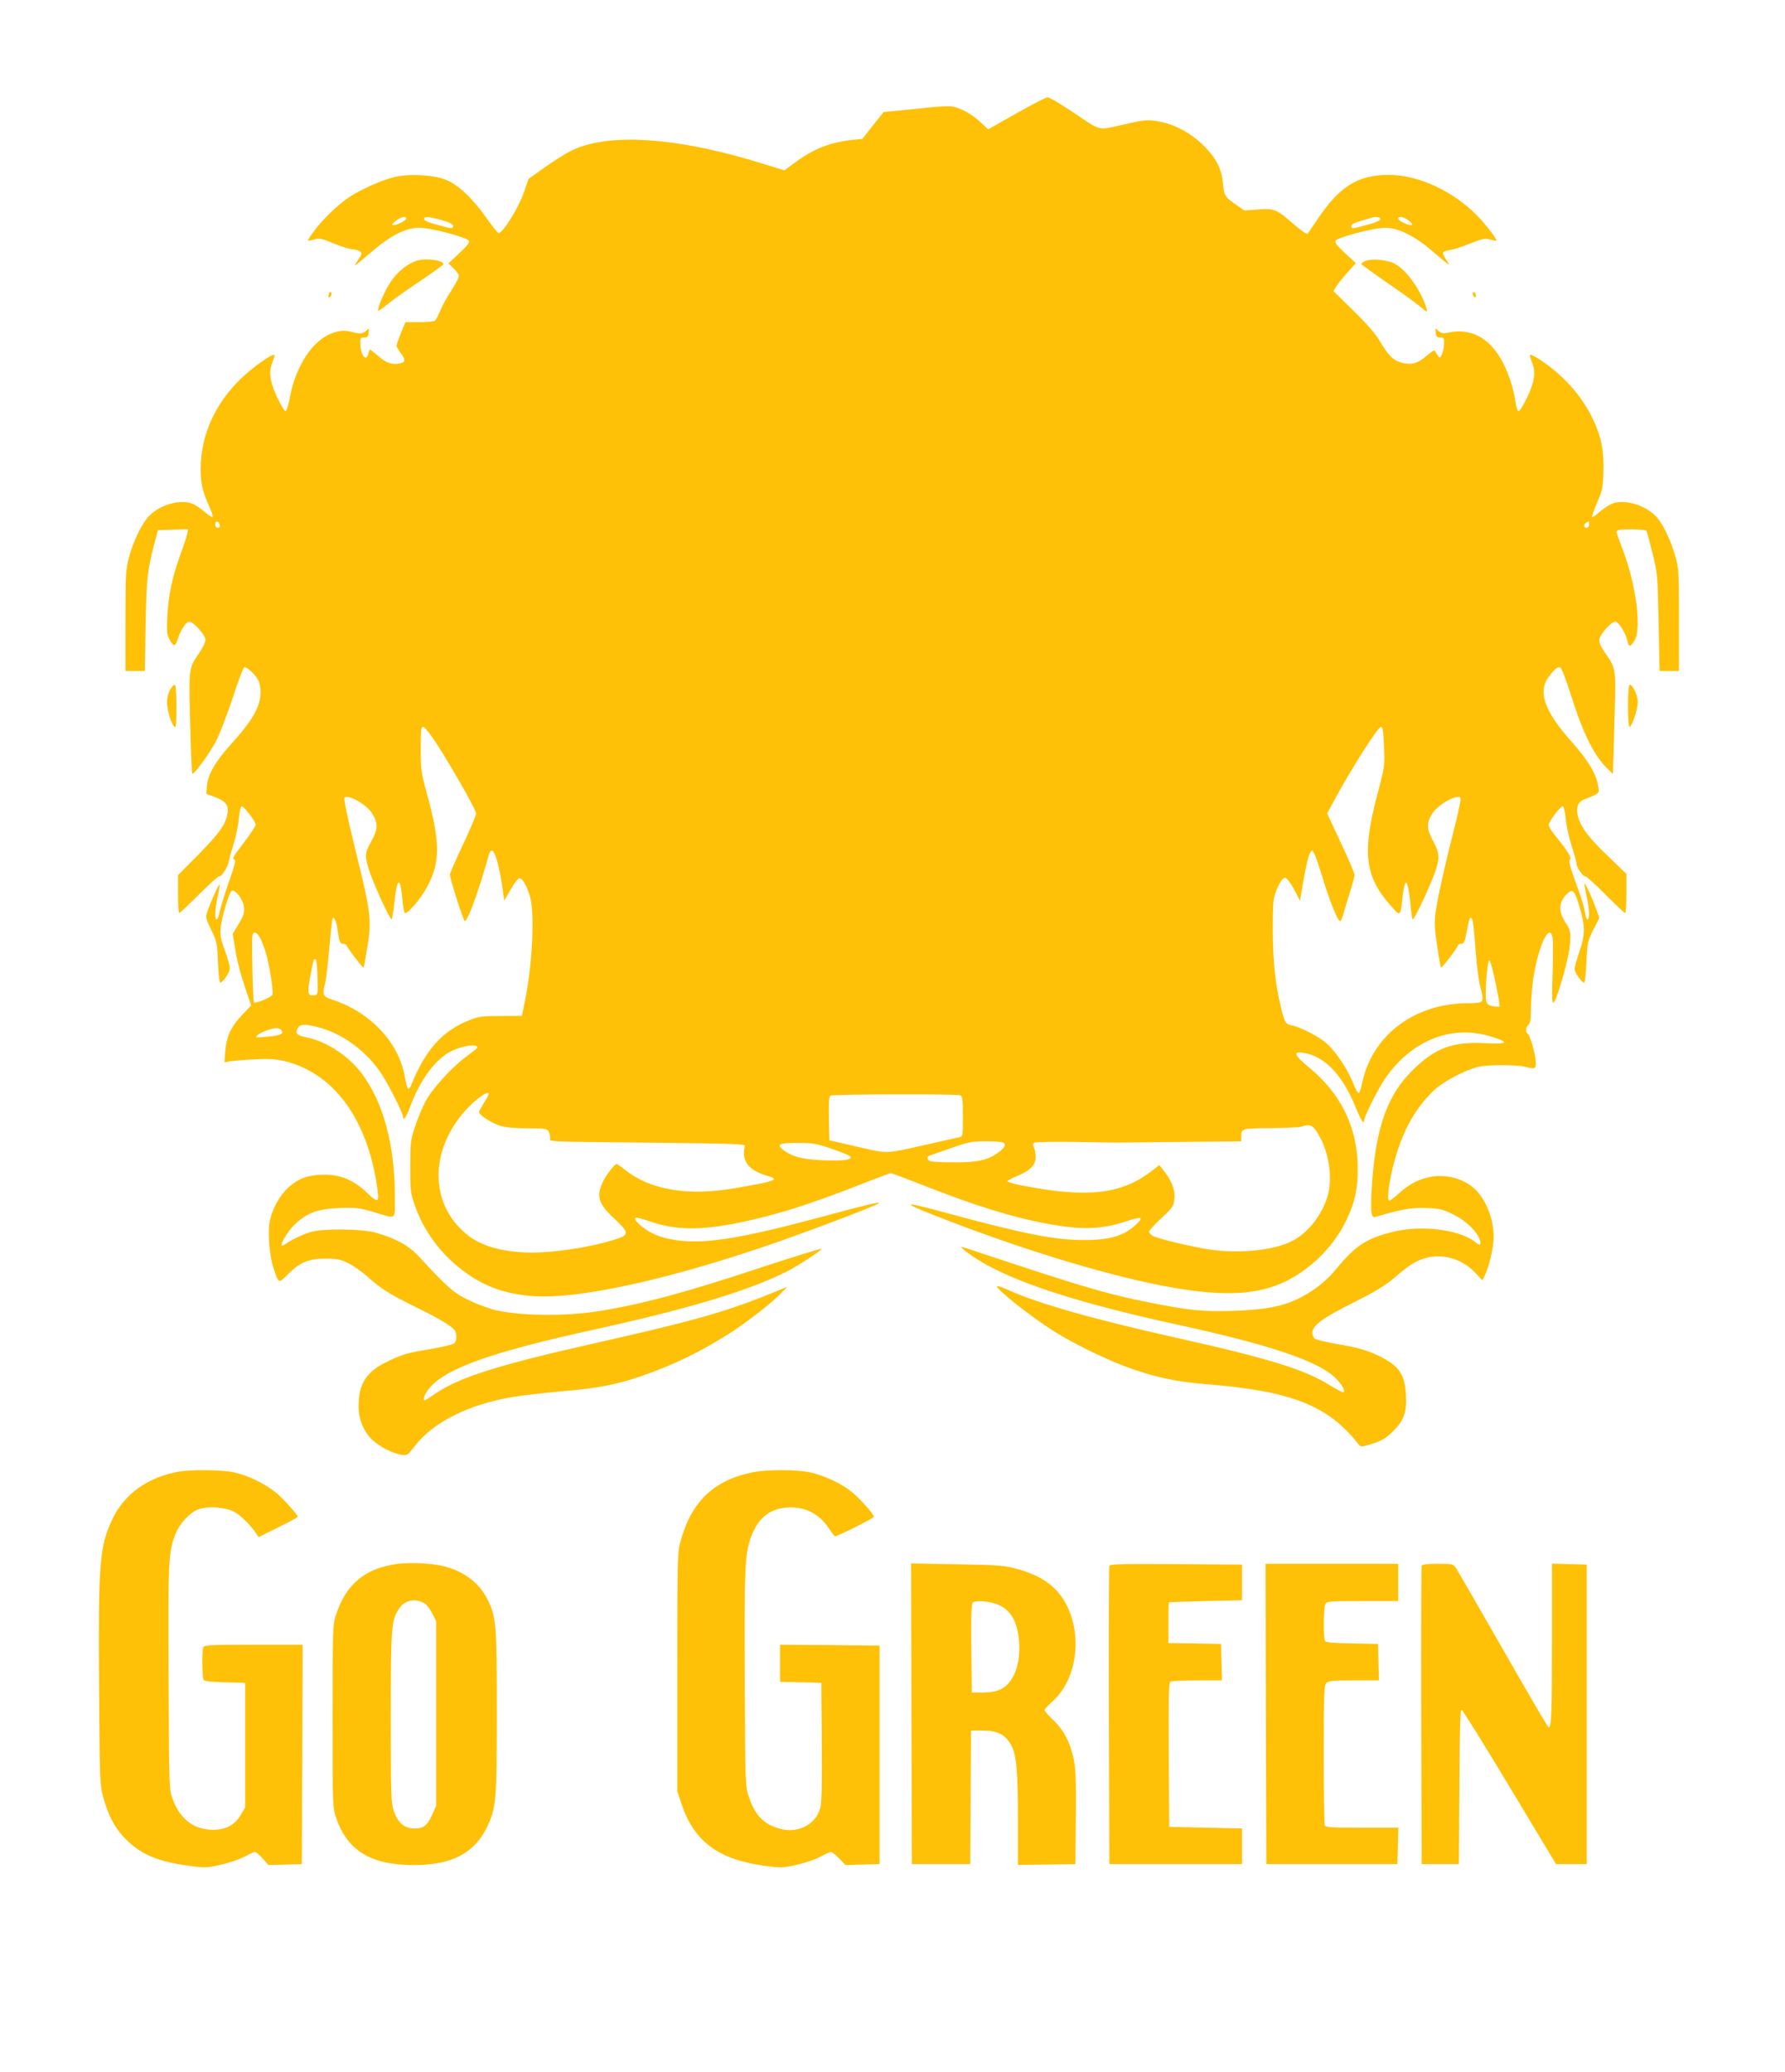 <?xml version="1.0" standalone="no"?>
<!DOCTYPE svg PUBLIC "-//W3C//DTD SVG 20010904//EN"
 "http://www.w3.org/TR/2001/REC-SVG-20010904/DTD/svg10.dtd">
<svg version="1.0" xmlns="http://www.w3.org/2000/svg"
 width="1103pt" height="1280pt" viewBox="0 0 1103 1280"
 preserveAspectRatio="xMidYMid meet">
<g transform="translate(0,1280) scale(0.1,-0.1)"
fill="#ffc107" stroke="none">
<path d="M6281 12100 l-175 -99 -46 43 c-51 48 -115 85 -170 97 -21 5 -86 2
-160 -6 -69 -7 -158 -17 -198 -20 l-72 -7 -66 -83 -65 -83 -62 -6 c-140 -16
-240 -55 -356 -141 l-64 -47 -131 40 c-537 168 -969 195 -1196 76 -36 -19
-108 -65 -160 -102 l-94 -67 -26 -76 c-34 -101 -132 -259 -160 -259 -4 0 -38
43 -75 95 -88 124 -176 206 -252 235 -80 31 -224 38 -317 16 -78 -19 -211 -78
-283 -127 -68 -47 -159 -134 -210 -203 -24 -32 -42 -60 -40 -62 2 -2 20 1 40
7 32 9 47 5 122 -26 47 -19 98 -35 113 -35 16 0 36 -6 45 -12 16 -12 15 -16
-8 -50 -14 -21 -24 -38 -21 -38 2 0 46 36 97 80 118 103 216 153 297 153 73 1
301 -60 310 -81 4 -11 -16 -36 -61 -77 l-66 -62 29 -28 c17 -16 32 -36 35 -45
3 -10 -15 -47 -44 -91 -27 -41 -59 -99 -71 -129 -12 -30 -27 -58 -33 -62 -7
-4 -50 -8 -97 -8 l-85 0 -28 -68 c-15 -37 -27 -72 -27 -78 0 -5 11 -25 25 -44
33 -44 32 -57 -5 -65 -47 -10 -85 3 -133 46 -25 21 -47 39 -50 39 -3 0 -8 -11
-11 -25 -13 -52 -46 -13 -49 58 -2 39 0 42 23 42 20 0 26 6 28 30 4 29 3 29
-15 12 -23 -20 -38 -21 -95 -6 -68 18 -146 -9 -215 -74 -73 -69 -137 -197
-160 -324 -10 -53 -22 -93 -29 -93 -6 0 -30 40 -53 89 -45 99 -52 155 -26 218
8 20 13 38 11 41 -9 8 -89 -45 -163 -107 -189 -160 -293 -373 -293 -599 0 -90
12 -141 58 -242 11 -24 18 -48 16 -52 -3 -5 -26 9 -51 31 -24 22 -61 45 -80
52 -83 27 -214 -17 -274 -92 -43 -55 -88 -151 -112 -242 -20 -76 -22 -105 -22
-392 l0 -310 60 0 60 0 5 290 c6 300 10 334 68 550 l8 30 93 3 93 3 -5 -28
c-3 -15 -22 -73 -42 -128 -50 -137 -74 -250 -81 -380 -5 -94 -3 -115 13 -144
25 -47 36 -48 50 -2 19 59 53 111 73 111 25 0 100 -85 100 -112 0 -13 -16 -47
-36 -77 -69 -101 -67 -91 -59 -438 4 -172 10 -313 14 -313 14 0 102 121 142
194 23 43 70 164 105 269 34 105 67 193 74 195 14 5 67 -44 86 -80 8 -15 14
-47 14 -71 0 -92 -46 -173 -185 -327 -95 -104 -143 -190 -147 -259 l-3 -45 50
-18 c68 -25 89 -51 81 -101 -11 -69 -47 -120 -177 -253 l-129 -130 0 -117 c0
-64 3 -117 8 -117 4 0 59 52 122 115 63 63 119 114 125 112 13 -5 51 53 58 89
3 16 17 66 31 111 14 45 28 116 32 158 4 45 11 75 18 74 15 0 86 -95 86 -113
0 -8 -31 -56 -70 -107 -72 -94 -78 -105 -59 -111 7 -2 -5 -48 -34 -128 -24
-69 -50 -151 -57 -182 -6 -32 -16 -58 -21 -58 -13 0 -11 59 6 141 9 40 14 74
12 76 -5 4 -59 -117 -76 -169 -11 -34 -10 -42 24 -112 35 -71 37 -82 42 -201
3 -69 9 -125 14 -125 17 0 59 63 59 89 0 15 -14 65 -31 112 -26 70 -30 93 -25
140 6 65 52 215 67 225 21 13 71 -51 76 -97 4 -38 0 -53 -32 -106 l-37 -62 12
-73 c14 -91 32 -162 71 -278 l31 -91 -56 -59 c-69 -73 -97 -133 -104 -224 l-5
-69 34 7 c19 3 86 9 149 12 88 5 131 2 185 -10 296 -70 503 -340 570 -744 12
-68 14 -107 8 -113 -7 -7 -29 7 -64 42 -77 75 -161 112 -258 113 -49 0 -94 -6
-128 -17 -100 -35 -182 -135 -214 -260 -16 -66 -6 -217 20 -297 33 -101 32
-100 88 -44 73 75 129 99 233 99 73 0 93 -4 142 -28 31 -15 83 -52 116 -81 89
-79 133 -107 299 -189 159 -78 237 -126 247 -152 10 -28 7 -62 -8 -74 -8 -6
-67 -21 -132 -32 -159 -26 -185 -34 -281 -80 -131 -63 -178 -137 -177 -280 0
-79 35 -161 90 -208 45 -40 122 -79 172 -87 39 -6 40 -5 85 53 112 147 332
257 602 303 61 10 196 26 300 35 226 19 343 41 497 94 200 69 368 151 550 267
102 65 254 184 308 239 l45 47 -40 -17 c-318 -133 -508 -188 -1161 -335 -583
-131 -825 -208 -973 -308 -33 -23 -63 -42 -66 -42 -16 0 0 42 30 77 104 122
385 221 1008 358 589 129 959 240 1200 361 71 36 220 134 214 140 -3 3 -169
-48 -369 -114 -481 -159 -734 -227 -1013 -272 -195 -31 -464 -29 -625 5 -41 9
-118 37 -170 62 -98 47 -133 78 -312 272 -62 67 -146 113 -268 147 -83 23
-320 26 -395 5 -51 -14 -122 -48 -163 -77 -57 -42 7 77 73 135 71 62 136 84
262 89 100 4 122 1 205 -23 156 -46 138 -58 138 93 0 317 -70 580 -203 759
-82 110 -219 200 -342 225 -61 12 -73 24 -55 57 13 25 43 27 125 6 144 -37
285 -137 380 -270 44 -61 145 -258 145 -282 0 -33 20 -6 44 59 61 167 159 299
257 346 54 26 132 42 151 31 15 -9 16 -8 -64 -68 -82 -61 -197 -186 -241 -261
-21 -36 -52 -108 -69 -160 -31 -91 -32 -102 -33 -255 0 -150 2 -165 28 -240
53 -151 147 -283 275 -386 137 -111 279 -164 463 -176 275 -17 803 97 1420
306 251 85 695 253 709 268 10 12 -84 -11 -350 -83 -491 -132 -715 -169 -893
-146 -63 9 -111 22 -154 43 -61 29 -126 90 -104 97 5 2 43 -8 84 -22 163 -56
316 -58 562 -7 230 48 420 108 760 241 88 35 164 63 170 63 6 0 91 -32 190
-71 334 -131 555 -200 775 -241 216 -40 335 -36 490 15 44 15 83 24 87 20 11
-10 -49 -66 -97 -91 -64 -32 -136 -45 -252 -45 -180 0 -372 38 -837 164 -315
86 -313 75 10 -49 509 -195 1033 -351 1389 -411 271 -46 459 -43 613 11 187
65 365 229 451 417 49 104 66 184 66 308 0 253 -102 464 -304 629 -87 72 -98
97 -36 88 131 -17 244 -133 326 -335 34 -83 54 -113 54 -81 0 22 88 197 128
255 160 234 407 335 645 264 128 -38 121 -51 -24 -44 -205 11 -315 -31 -454
-171 -151 -151 -221 -344 -246 -686 -6 -81 -8 -164 -5 -184 6 -32 10 -36 29
-31 159 47 216 57 308 54 88 -3 103 -7 173 -42 76 -37 144 -104 161 -157 9
-28 -1 -36 -22 -17 -93 82 -338 114 -519 68 -166 -42 -229 -85 -357 -240 -30
-37 -85 -87 -129 -116 -135 -92 -247 -122 -490 -131 -192 -7 -286 3 -534 53
-222 44 -384 90 -794 225 -184 61 -341 112 -348 115 -25 8 0 -16 56 -55 220
-149 617 -282 1274 -425 573 -125 868 -225 972 -330 42 -41 64 -86 44 -86 -6
0 -42 20 -82 44 -154 96 -369 163 -941 291 -523 117 -850 210 -1041 295 -37
17 -69 28 -73 25 -12 -13 212 -191 354 -280 127 -80 349 -187 489 -234 151
-52 276 -77 446 -91 528 -42 754 -130 942 -368 17 -21 18 -21 70 -6 76 23 105
40 153 90 61 63 79 114 73 216 -7 129 -41 179 -163 240 -74 37 -137 55 -269
77 -65 11 -124 26 -132 32 -8 6 -14 23 -14 37 0 44 65 92 250 184 124 62 195
104 244 145 107 91 137 110 195 129 111 35 236 0 319 -90 l42 -45 15 30 c25
48 55 177 55 237 0 109 -44 224 -111 292 -67 67 -177 99 -276 81 -77 -15 -134
-44 -199 -103 -30 -28 -58 -48 -61 -44 -17 17 11 181 54 311 51 157 130 284
230 375 62 55 187 120 268 140 59 14 233 14 290 0 62 -15 65 -14 65 29 0 43
-35 167 -50 176 -15 9 -12 41 5 55 11 9 15 33 15 89 0 42 5 115 10 161 26 213
103 392 124 288 3 -18 3 -118 0 -222 -8 -211 -2 -226 40 -98 41 127 68 243 69
307 2 52 -2 66 -31 109 -45 70 -40 129 17 180 30 27 43 11 71 -84 36 -122 36
-171 1 -274 -17 -50 -31 -100 -31 -112 0 -22 44 -84 59 -84 5 0 11 57 14 128
6 120 8 131 43 199 l37 73 -22 61 c-30 81 -71 168 -71 149 1 -8 7 -44 15 -80
17 -76 19 -140 5 -140 -5 0 -12 17 -15 38 -9 51 -21 90 -67 216 -30 84 -36
111 -26 117 13 8 -18 58 -94 150 -21 26 -38 54 -38 63 0 20 71 115 86 115 7 1
14 -29 19 -76 4 -43 21 -121 38 -173 17 -52 30 -100 29 -107 -3 -16 42 -80 53
-76 6 2 62 -49 125 -112 63 -63 118 -115 122 -115 5 0 8 54 8 121 l0 121 -114
110 c-121 116 -167 177 -185 245 -14 52 -1 89 36 104 100 39 96 36 89 82 -12
76 -61 159 -165 276 -166 186 -209 306 -143 397 36 49 58 68 74 61 7 -2 38
-83 68 -178 75 -237 142 -371 228 -452 l29 -28 7 243 c12 439 18 395 -62 515
-26 40 -33 59 -28 78 9 34 74 105 97 105 21 0 65 -70 75 -118 8 -41 19 -40 44
1 47 77 8 360 -80 582 -16 41 -30 82 -30 90 0 12 17 15 89 15 50 0 92 -4 95
-9 3 -5 20 -67 37 -137 32 -126 32 -136 38 -429 l6 -300 60 0 60 0 0 315 c0
299 -1 319 -23 395 -28 97 -71 188 -110 235 -62 75 -193 118 -275 91 -19 -7
-55 -30 -80 -51 -24 -22 -47 -37 -49 -34 -3 3 11 42 30 87 33 74 37 93 40 189
5 136 -14 229 -73 346 -51 102 -127 197 -219 275 -68 58 -153 113 -162 105 -2
-3 3 -21 11 -41 27 -64 19 -122 -27 -219 -23 -49 -47 -88 -54 -88 -7 0 -14 23
-19 58 -4 31 -18 91 -32 132 -76 230 -211 333 -386 295 -30 -6 -41 -4 -58 11
-21 19 -21 18 -17 -11 2 -24 8 -30 28 -30 23 0 25 -3 23 -42 -1 -23 -7 -52
-14 -64 -11 -22 -12 -22 -25 -4 -7 10 -15 23 -17 29 -2 6 -25 -8 -51 -31 -55
-49 -95 -59 -156 -43 -51 14 -81 44 -133 132 -25 44 -80 107 -163 188 l-124
122 16 26 c8 15 39 54 69 87 l53 60 -66 61 c-44 40 -64 65 -60 76 9 21 237 82
310 81 77 0 179 -50 284 -140 120 -102 122 -104 91 -58 -15 21 -23 43 -19 47
5 5 26 11 48 15 21 3 76 21 122 40 72 29 87 32 119 24 20 -6 38 -9 40 -8 6 7
-63 98 -119 155 -149 153 -365 252 -547 252 -192 -1 -305 -72 -442 -278 -29
-42 -55 -81 -59 -86 -5 -4 -42 21 -83 57 -108 95 -124 101 -224 93 l-84 -6
-60 42 c-62 44 -64 48 -73 135 -6 66 -32 125 -79 181 -87 104 -203 173 -323
193 -65 11 -78 10 -211 -20 -164 -37 -131 -46 -320 81 -73 48 -140 88 -150 87
-10 0 -96 -45 -192 -99z m-3771 -650 c0 -12 -54 -40 -77 -40 -14 1 -12 6 12
25 30 25 65 33 65 15z m238 -15 c32 -10 52 -21 52 -30 0 -20 -8 -19 -101 7
-53 14 -79 26 -79 36 0 17 41 13 128 -13z m5782 12 c0 -9 -30 -22 -79 -35 -93
-26 -101 -27 -101 -7 0 9 21 20 58 30 31 9 62 18 67 20 25 9 55 4 55 -8z m177
-12 c23 -20 25 -24 10 -25 -23 0 -77 28 -77 40 0 19 39 10 67 -15z m-7349
-1878 c2 -10 -3 -17 -12 -17 -10 0 -16 9 -16 21 0 24 23 21 28 -4z m8462 3 c0
-11 -7 -20 -15 -20 -27 0 -18 30 13 39 1 1 2 -8 2 -19z m-7126 -1348 c101
-156 248 -415 248 -437 0 -11 -37 -98 -81 -192 -45 -95 -81 -178 -81 -185 -1
-23 84 -288 92 -288 14 0 57 109 103 255 23 77 45 149 47 160 2 11 10 20 18
20 18 0 45 -93 63 -219 l13 -89 40 69 c21 38 46 69 54 69 19 0 49 -53 66 -117
28 -107 14 -408 -29 -624 l-22 -109 -130 -1 c-112 0 -138 -3 -190 -24 -170
-66 -276 -183 -364 -403 -6 -15 -15 -26 -19 -23 -5 3 -14 37 -21 77 -38 212
-213 397 -448 474 -58 18 -63 31 -43 105 5 19 16 116 25 214 8 99 18 182 21
185 9 9 22 -21 29 -68 11 -77 16 -91 35 -91 10 0 20 -6 23 -12 8 -21 99 -139
104 -135 2 3 13 63 24 133 26 166 21 206 -77 603 -48 195 -71 308 -65 314 22
22 137 -43 170 -97 38 -61 37 -98 -3 -170 -41 -72 -43 -90 -20 -167 25 -85
137 -331 145 -317 3 7 11 57 17 110 16 149 35 156 48 18 3 -41 10 -81 14 -88
10 -19 99 83 140 160 82 153 81 275 -4 583 -33 120 -36 140 -36 267 0 117 2
138 15 138 9 0 44 -44 79 -98z m5858 -24 c5 -121 5 -123 -44 -307 -92 -351
-73 -498 86 -676 60 -68 59 -68 72 45 3 36 10 74 14 85 8 19 8 19 18 -5 5 -14
13 -64 17 -111 4 -48 10 -92 14 -98 8 -12 123 236 147 317 21 68 17 97 -22
170 -40 75 -40 111 -1 170 38 56 155 120 172 93 3 -6 -10 -73 -29 -149 -65
-254 -117 -486 -126 -564 -7 -61 -5 -104 11 -204 10 -70 21 -129 23 -131 5 -6
106 127 106 138 0 5 9 9 19 9 16 0 22 11 31 58 18 96 20 102 30 102 11 0 16
-39 30 -225 6 -77 18 -165 26 -196 27 -107 29 -105 -83 -106 -329 -4 -587
-202 -647 -498 -6 -33 -16 -59 -21 -58 -6 2 -22 33 -37 70 -34 84 -107 192
-162 239 -46 41 -163 101 -214 110 -37 7 -44 18 -66 109 -36 148 -50 281 -51
475 0 181 2 199 23 252 12 31 30 62 39 69 13 11 18 10 35 -11 11 -14 32 -47
46 -75 l25 -50 19 110 c24 141 40 200 57 200 8 0 30 -58 60 -155 47 -156 97
-280 112 -280 5 0 13 19 20 43 6 23 24 83 40 133 16 50 29 100 29 110 0 10
-38 100 -85 199 l-84 180 43 80 c109 202 271 455 290 455 10 0 15 -31 18 -122z
m-6943 -1185 c10 -21 26 -63 35 -93 20 -67 47 -236 40 -254 -6 -16 -106 -58
-115 -48 -6 6 -14 330 -10 405 2 39 27 34 50 -10z m353 -243 c3 -98 2 -105
-17 -108 -43 -5 -47 8 -30 104 21 115 25 128 36 117 5 -5 10 -56 11 -113z
m7280 -34 c16 -76 27 -141 24 -143 -3 -3 -21 -2 -40 1 -27 5 -37 13 -42 32
-10 40 6 256 19 251 6 -2 24 -65 39 -141z m-7503 -290 c18 -22 -6 -33 -89 -40
-67 -7 -73 -6 -60 8 17 18 85 44 116 45 12 1 27 -5 33 -13z m1281 -394 c0 -4
-13 -29 -30 -55 -16 -26 -30 -52 -30 -57 0 -18 82 -70 133 -85 33 -10 93 -15
168 -15 107 0 119 -2 129 -19 5 -11 10 -29 10 -40 0 -25 -72 -22 660 -30 468
-5 545 -8 542 -20 -21 -94 22 -150 141 -185 78 -22 54 -32 -197 -75 -292 -51
-524 -13 -680 110 -27 22 -52 39 -56 39 -11 0 -64 -67 -82 -105 -46 -92 -32
-140 68 -233 90 -83 92 -99 19 -124 -169 -56 -435 -94 -584 -84 -170 11 -282
50 -368 129 -211 193 -203 512 19 754 63 68 138 120 138 95z m2914 -8 c13 -5
16 -26 16 -130 0 -120 -1 -124 -22 -129 -13 -2 -103 -23 -201 -45 -250 -57
-242 -57 -397 -21 -74 17 -151 35 -170 39 l-35 8 -3 134 c-2 100 1 135 10 142
15 9 778 11 802 2z m2202 -224 c76 -115 104 -292 64 -410 -41 -124 -132 -230
-234 -275 -113 -50 -308 -68 -483 -45 -105 15 -333 69 -360 86 -13 8 -23 20
-23 26 0 6 34 43 76 83 72 67 77 74 81 121 6 54 -19 116 -70 178 l-23 29 -55
-42 c-184 -140 -396 -162 -799 -83 -47 9 -85 21 -85 25 0 4 26 19 59 32 81 33
116 68 116 118 0 21 -5 48 -11 59 -9 16 -8 23 2 29 8 5 122 7 254 5 132 -2
247 -4 255 -4 8 0 185 2 393 4 l377 4 0 24 c0 56 -1 56 179 57 91 1 177 5 191
9 52 17 69 11 96 -30z m-1942 -66 c27 -10 18 -32 -26 -64 -64 -46 -124 -60
-267 -60 -69 0 -136 3 -148 6 -27 7 -30 29 -5 37 9 3 69 24 132 46 102 36 125
41 207 41 50 0 98 -3 107 -6z m-1050 -42 c60 -20 111 -42 113 -49 7 -19 -60
-26 -181 -20 -115 6 -176 21 -227 57 -56 40 -40 50 79 50 97 0 117 -4 216 -38z"/>
<path d="M2580 11191 c-77 -24 -150 -92 -195 -182 -34 -65 -56 -129 -47 -129
4 0 30 19 57 41 28 23 116 86 198 141 81 54 147 102 147 106 0 24 -106 39
-160 23z"/>
<path d="M8437 11188 c-15 -7 -26 -15 -25 -19 2 -4 72 -55 157 -114 85 -58
176 -124 204 -147 45 -38 49 -40 43 -18 -34 116 -124 243 -200 282 -47 24
-139 32 -179 16z"/>
<path d="M2037 10994 c-4 -4 -7 -14 -7 -23 0 -11 3 -12 11 -4 6 6 10 16 7 23
-2 6 -7 8 -11 4z"/>
<path d="M9100 10986 c0 -8 5 -18 10 -21 6 -3 10 1 10 9 0 8 -4 18 -10 21 -5
3 -10 -1 -10 -9z"/>
<path d="M1054 8545 c-9 -13 -18 -42 -21 -63 -6 -43 17 -135 41 -167 14 -18
15 -7 16 118 0 83 -4 137 -10 137 -5 0 -17 -11 -26 -25z"/>
<path d="M10060 8440 c0 -73 4 -130 9 -130 15 0 51 107 51 153 0 42 -30 107
-50 107 -6 0 -10 -49 -10 -130z"/>
<path d="M1108 3710 c-192 -33 -340 -138 -413 -293 -80 -170 -88 -262 -83
-1035 4 -581 5 -610 26 -684 30 -109 66 -180 123 -242 95 -104 204 -154 396
-180 106 -15 116 -15 203 4 51 11 117 33 148 50 31 16 61 30 67 30 7 0 28 -18
48 -40 l36 -41 103 3 103 3 3 678 2 677 -304 0 c-268 0 -305 -2 -310 -16 -9
-23 -7 -187 2 -201 5 -8 48 -13 132 -15 l125 -3 0 -385 0 -385 -27 -45 c-37
-64 -94 -94 -174 -93 -116 1 -201 66 -246 187 -23 61 -23 61 -26 746 -4 715
-1 779 39 886 26 70 88 138 144 160 58 22 164 15 220 -14 40 -20 103 -82 136
-132 l17 -25 121 60 c66 32 121 62 121 65 0 13 -89 112 -135 150 -67 55 -175
107 -260 125 -74 16 -257 18 -337 5z"/>
<path d="M4650 3705 c-240 -48 -380 -183 -446 -430 -18 -66 -19 -116 -19 -805
l0 -735 27 -81 c78 -229 225 -339 508 -379 105 -14 115 -14 201 5 50 11 116
33 147 50 30 16 61 30 67 30 6 0 29 -18 50 -40 l40 -41 105 3 105 3 0 675 0
675 -307 3 -308 2 0 -115 0 -114 128 -3 127 -3 3 -365 c2 -264 -1 -377 -9
-409 -27 -97 -130 -154 -235 -131 -109 25 -166 80 -206 199 -23 65 -23 74 -26
726 -3 691 1 778 39 881 44 118 116 175 225 182 106 7 197 -39 255 -128 18
-27 36 -50 39 -50 16 0 240 112 240 120 0 18 -100 128 -148 163 -69 51 -166
95 -248 112 -84 18 -265 18 -354 0z"/>
<path d="M2460 3140 c-205 -26 -325 -126 -387 -325 -17 -55 -18 -104 -18 -620
0 -558 0 -560 23 -627 70 -202 217 -290 482 -289 231 0 372 74 449 234 57 118
61 165 61 714 0 542 -4 584 -57 692 -49 100 -143 173 -266 205 -71 19 -207 26
-287 16z m167 -247 c12 -8 32 -36 45 -61 l23 -47 0 -570 0 -570 -23 -52 c-33
-71 -54 -88 -112 -88 -61 0 -101 35 -127 109 -16 46 -18 99 -18 576 0 563 3
600 50 672 37 56 104 68 162 31z"/>
<path d="M5632 2214 l3 -929 180 0 180 0 3 413 2 412 71 0 c90 0 138 -23 174
-84 36 -61 45 -158 45 -479 l0 -267 178 2 177 3 3 287 c2 226 -1 303 -13 360
-21 105 -65 187 -131 247 -30 28 -52 55 -49 61 4 6 29 32 56 57 140 131 177
387 84 580 -59 120 -154 190 -320 234 -70 19 -116 22 -363 26 l-282 5 2 -928z
m514 681 c93 -27 142 -105 151 -235 7 -93 -9 -174 -46 -232 -38 -60 -86 -82
-176 -83 l-70 0 -3 274 c-2 213 1 276 10 283 20 12 80 9 134 -7z"/>
<path d="M6855 3128 c-3 -7 -4 -425 -3 -928 l3 -915 410 0 410 0 0 110 0 110
-225 5 -225 5 -3 444 c-2 349 0 446 10 453 7 4 82 8 166 8 l153 0 -3 113 -3
112 -162 3 -163 2 0 125 c0 69 1 126 3 127 1 1 103 5 227 8 l225 5 0 110 0
110 -408 3 c-321 2 -409 0 -412 -10z"/>
<path d="M7822 2213 l3 -928 405 0 405 0 3 113 3 112 -225 0 c-195 0 -225 2
-230 16 -3 9 -6 206 -6 439 0 372 2 425 16 439 13 13 43 16 170 16 l155 0 -3
113 -3 112 -160 3 c-112 2 -161 6 -167 15 -11 18 -10 205 2 228 10 18 23 19
230 19 l220 0 0 115 0 115 -410 0 -410 0 2 -927z"/>
<path d="M8785 3128 c-3 -7 -4 -425 -3 -928 l3 -915 115 0 115 0 3 478 c2 373
5 478 14 475 7 -3 141 -218 298 -479 l285 -474 95 0 95 0 0 925 0 925 -107 3
-108 3 0 -474 c0 -457 -3 -537 -21 -537 -4 0 -130 215 -280 478 -150 262 -281
489 -291 505 -19 26 -22 27 -114 27 -66 0 -96 -4 -99 -12z"/>
</g>
</svg>
